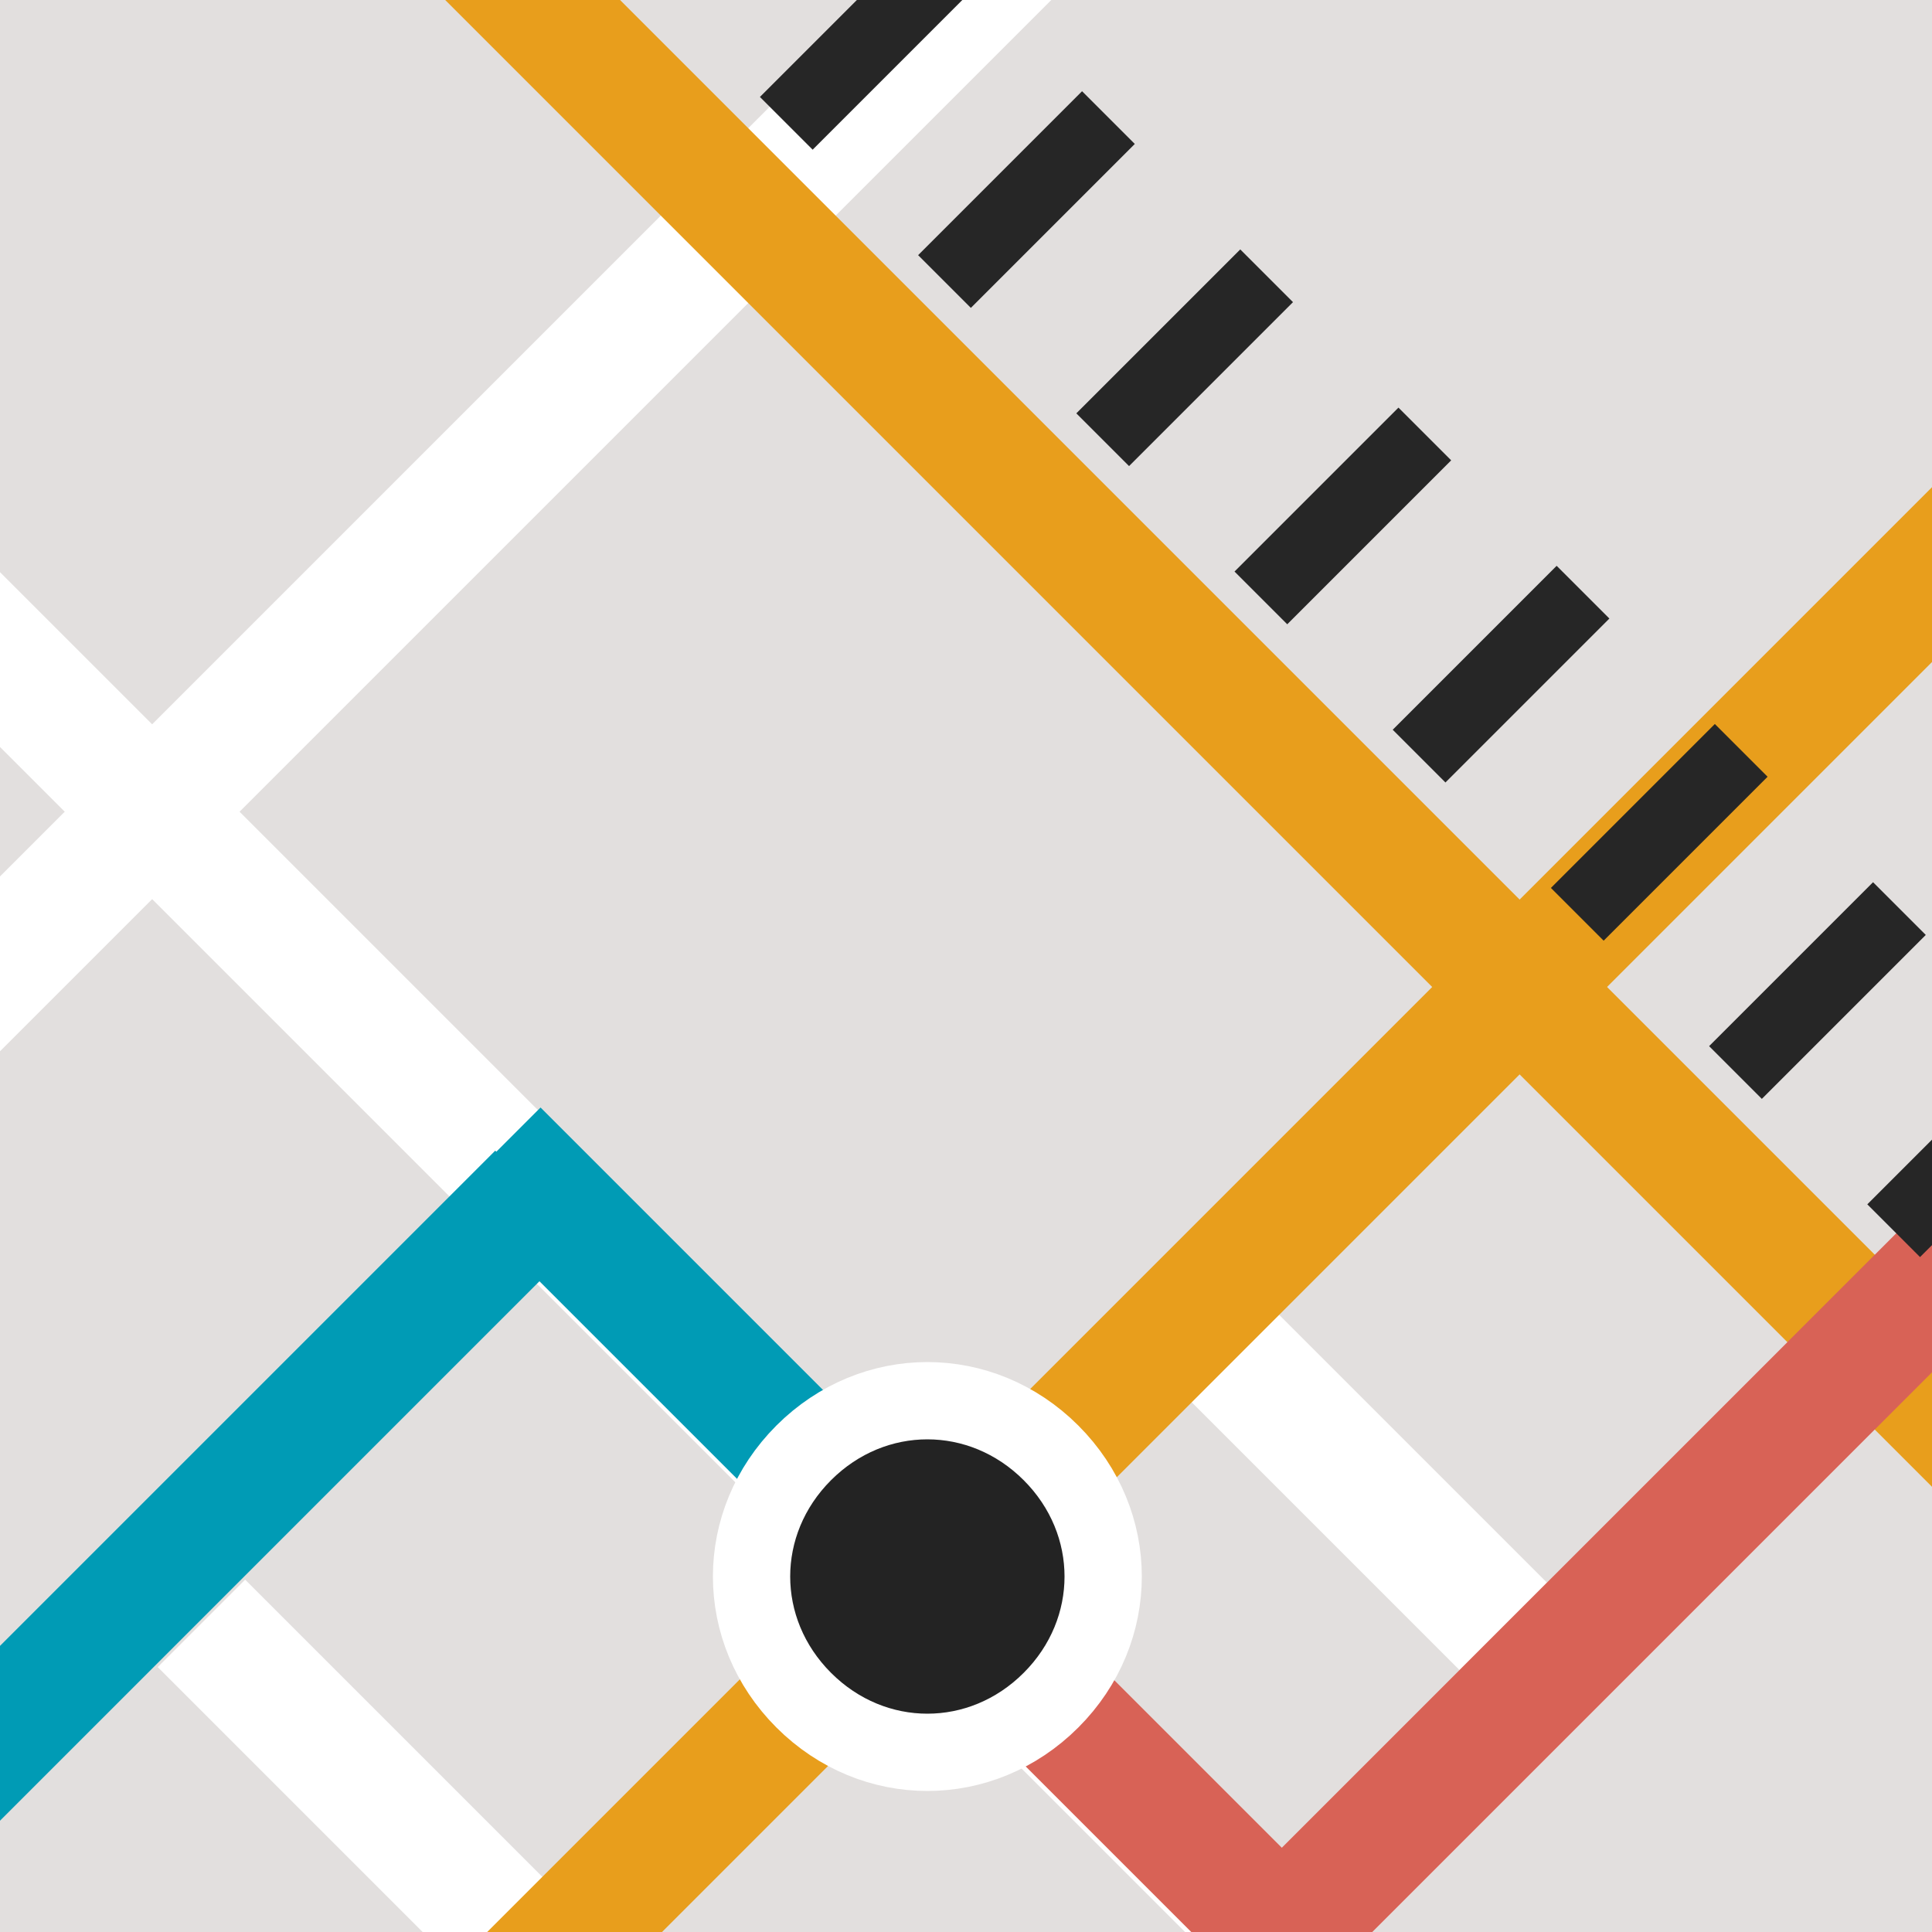 <?xml version="1.0" encoding="utf-8"?>
<!-- Generator: Adobe Illustrator 18.1.1, SVG Export Plug-In . SVG Version: 6.00 Build 0)  -->
<svg version="1.1" id="Layer_1" xmlns="http://www.w3.org/2000/svg" xmlns:xlink="http://www.w3.org/1999/xlink" x="0px" y="0px"
	 viewBox="0 0 25 25" enable-background="new 0 0 25 25" xml:space="preserve">
<rect fill="#E2DFDE" width="25" height="25"/>
<g>
	<g>
		<defs>
			<rect id="SVGID_1_" width="25" height="25"/>
		</defs>
		<clipPath id="SVGID_2_">
			<use xlink:href="#SVGID_1_"  overflow="visible"/>
		</clipPath>
		<g clip-path="url(#SVGID_2_)">
			
				<rect x="3.3" y="-8.1" transform="matrix(0.707 0.707 -0.707 0.707 7.143 -0.468)" fill="#FFFFFF" width="1.6" height="33"/>
			
				<rect x="-5.6" y="15.1" transform="matrix(0.707 0.707 -0.707 0.707 13.366 -0.582)" fill="#FFFFFF" width="26" height="1.6"/>
			
				<rect x="17.9" y="6.4" transform="matrix(0.707 0.707 -0.707 0.707 21.671 -6.486)" fill="#FFFFFF" width="1.6" height="33"/>
			
				<rect x="14.5" y="18.5" transform="matrix(0.707 0.707 -0.707 0.707 18.823 -6.874)" fill="#FFFFFF" width="6.5" height="1.6"/>
			
				<rect x="1.4" y="13.5" transform="matrix(0.707 0.707 -0.707 0.707 14.963 4.355)" fill="#009BB5" width="1.6" height="13.5"/>
			
				<rect x="1.7" y="22.4" transform="matrix(0.707 0.707 -0.707 0.707 17.807 3.402)" fill="#FFFFFF" width="6.2" height="1.6"/>
			
				<rect x="1.4" y="8.9" transform="matrix(0.707 0.707 -0.707 0.707 11.741 -8.867)" fill="#E89E1C" width="30.3" height="1.6"/>
			
				<rect x="13.3" y="1.8" transform="matrix(0.707 0.707 -0.707 0.707 17.083 -4.585)" fill="#E89E1C" width="1.6" height="33"/>
			
				<rect x="5.4" y="16.6" transform="matrix(0.707 0.707 -0.707 0.707 14.913 -1.223)" fill="#009BB5" width="7" height="1.6"/>
			
				<rect x="17.9" y="6.4" transform="matrix(0.707 0.707 -0.707 0.707 21.671 -6.486)" fill="#D86256" width="1.6" height="33"/>
			
				<rect x="11.7" y="22.2" transform="matrix(0.707 0.707 -0.707 0.707 20.522 -3.546)" fill="#D86256" width="5.7" height="1.6"/>
			<g>
				<g>
					<line fill="none" stroke="#262626" stroke-width="3" stroke-miterlimit="10" x1="31.7" y1="21" x2="31.4" y2="20.7"/>
					
						<line fill="none" stroke="#262626" stroke-width="3" stroke-miterlimit="10" stroke-dasharray="0.965,1.93" x1="30" y1="19.3" x2="4.1" y2="-6.6"/>
					<line fill="none" stroke="#262626" stroke-width="3" stroke-miterlimit="10" x1="3.4" y1="-7.3" x2="3" y2="-7.6"/>
				</g>
			</g>
		</g>
		<path clip-path="url(#SVGID_2_)" fill="#232323" stroke="#FFFFFF" stroke-miterlimit="10" d="M10.4,22L10.4,22
			c-0.9-0.9-0.9-2.3,0-3.2l0,0c0.9-0.9,2.3-0.9,3.2,0l0,0c0.9,0.9,0.9,2.3,0,3.2l0,0C12.7,22.9,11.3,22.9,10.4,22z"/>
	</g>
</g>
</svg>

